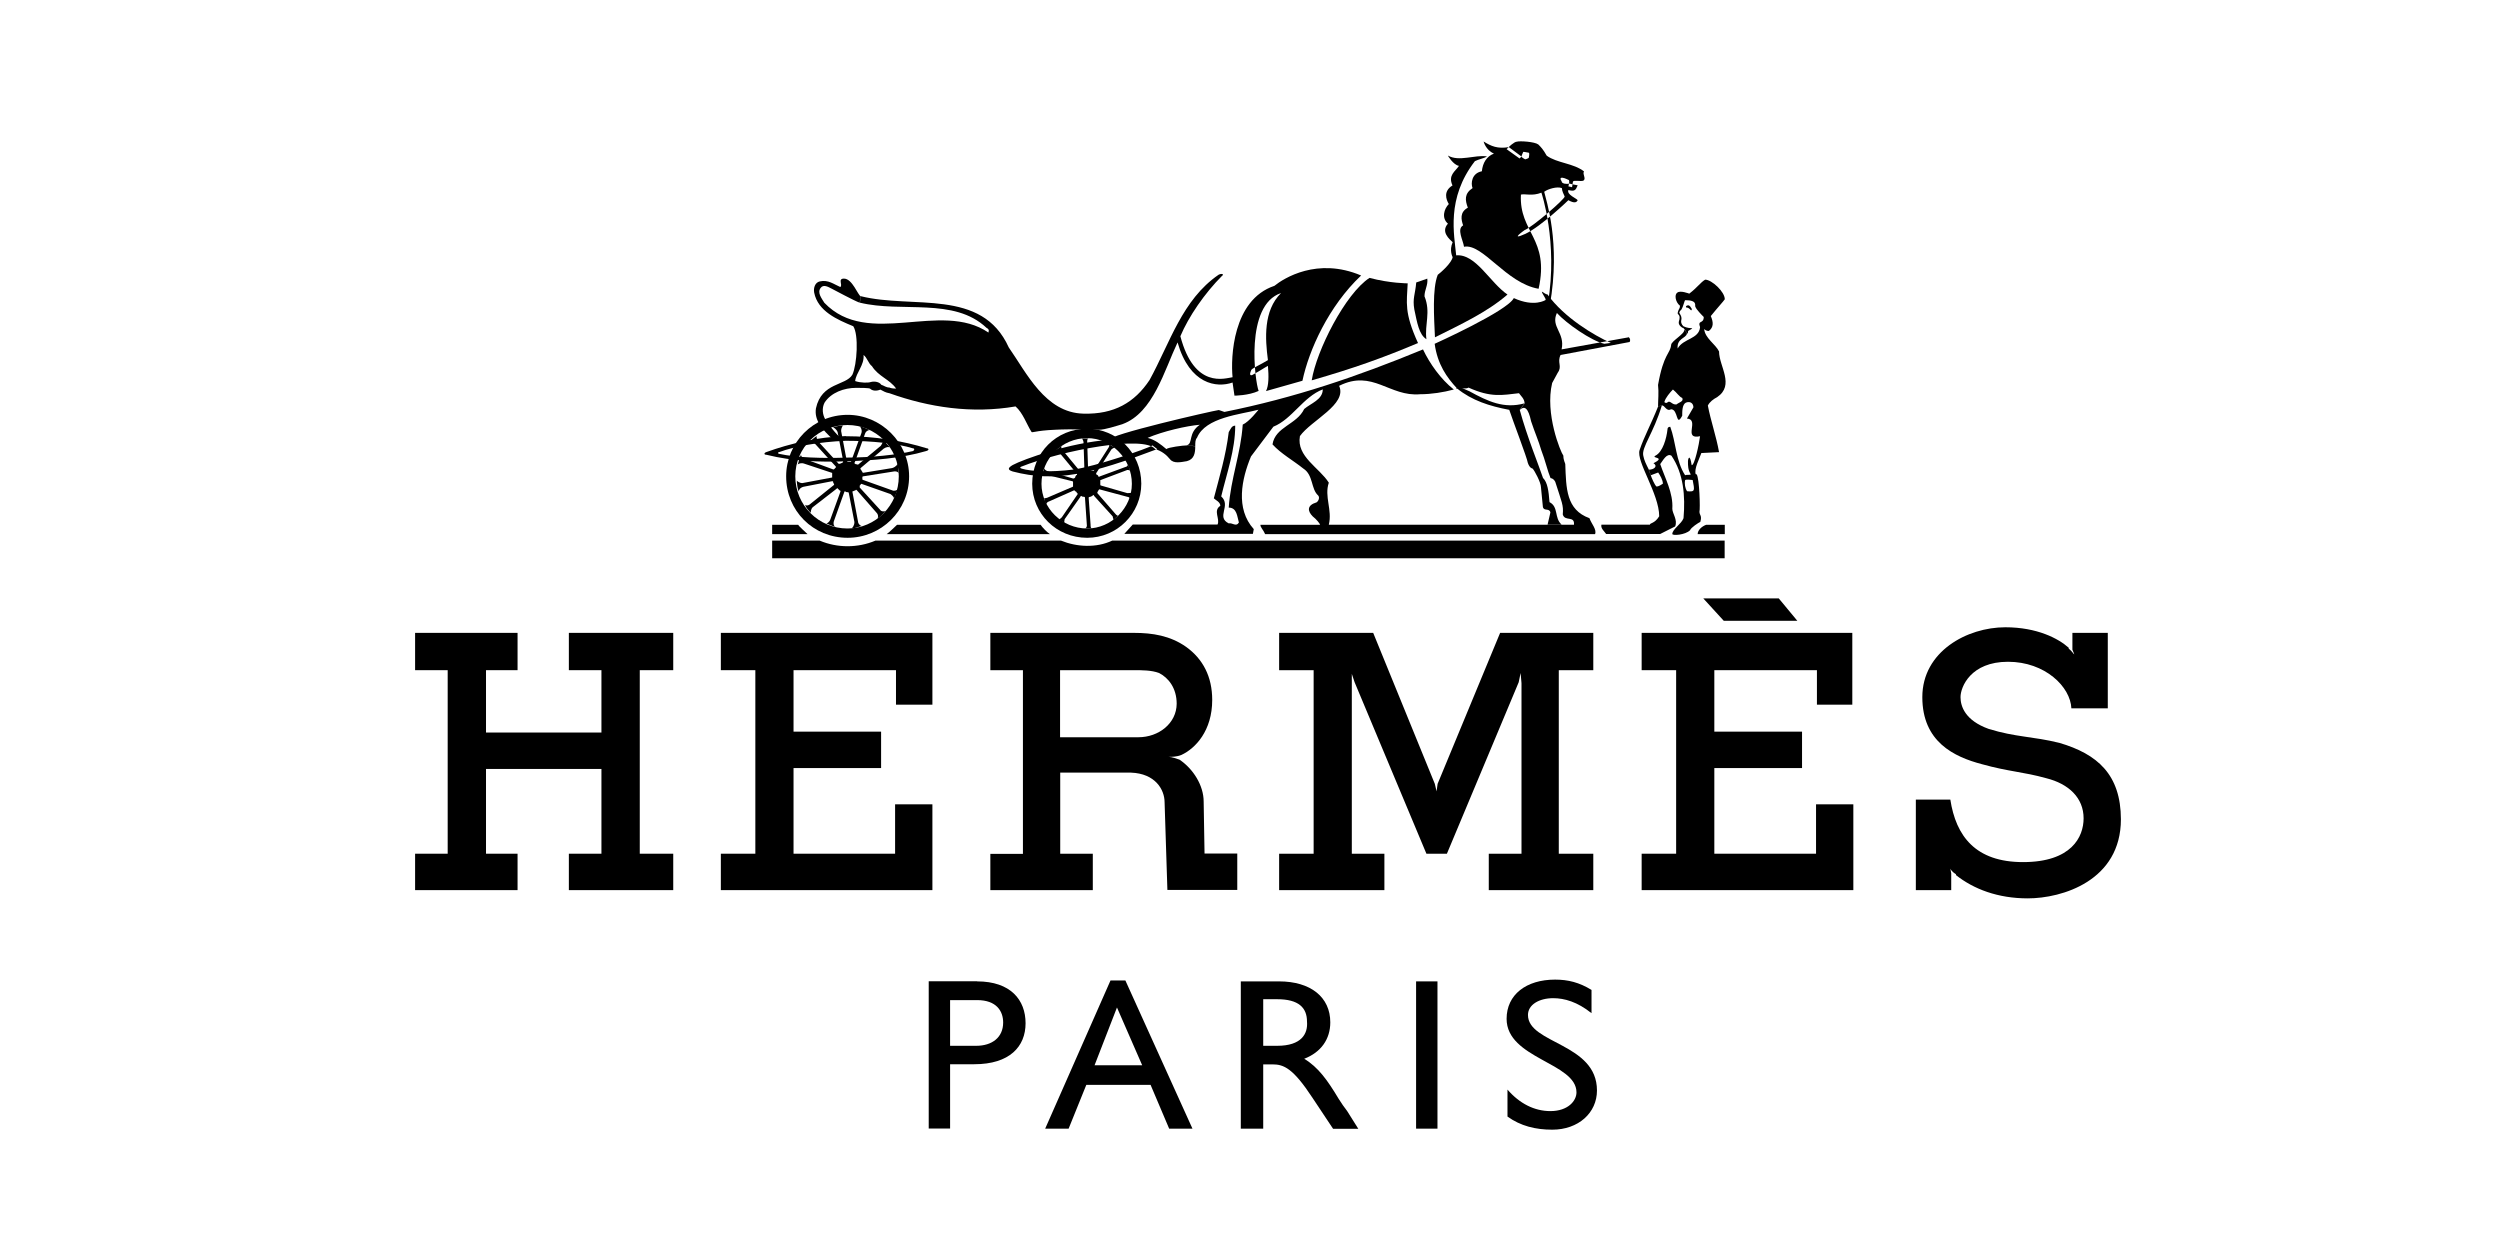 <?xml version="1.0" encoding="UTF-8"?>
<svg id="Hermes" xmlns="http://www.w3.org/2000/svg" viewBox="0 0 300.637 150">
  <defs>
    <style>
      .cls-1 {
        fill-rule: evenodd;
      }
    </style>
  </defs>
  <polygon class="cls-1" points="49.918 76.106 62.239 76.106 62.239 80.592 58.445 80.592 58.445 88.091 72.326 88.091 72.326 80.592 68.408 80.592 68.408 76.106 80.96 76.106 80.96 80.592 76.935 80.592 76.935 102.663 80.96 102.663 80.96 107.042 68.408 107.042 68.408 102.663 72.326 102.663 72.326 92.47 58.445 92.47 58.445 102.663 62.239 102.663 62.239 107.042 49.918 107.042 49.918 102.663 53.836 102.663 53.836 80.592 49.918 80.592 49.918 76.106"/>
  <polygon class="cls-1" points="197.416 76.106 222.749 76.106 222.749 84.74 218.494 84.74 218.494 80.592 206.156 80.592 206.156 87.984 216.704 87.984 216.704 92.363 206.156 92.363 206.156 102.663 218.388 102.663 218.388 96.724 222.873 96.724 222.873 107.042 197.416 107.042 197.416 102.663 201.564 102.663 201.564 80.592 197.416 80.592 197.416 76.106"/>
  <polygon class="cls-1" points="86.686 76.106 112.126 76.106 112.126 84.74 107.747 84.74 107.747 80.592 95.426 80.592 95.426 87.984 105.956 87.984 105.956 92.363 95.426 92.363 95.426 102.663 107.64 102.663 107.64 96.724 112.126 96.724 112.126 107.042 86.686 107.042 86.686 102.663 90.834 102.663 90.834 80.592 86.686 80.592 86.686 76.106"/>
  <polygon class="cls-1" points="204.826 71.958 213.903 71.958 216.136 74.653 207.29 74.653 204.826 71.958"/>
  <path class="cls-1" d="m247.639,89.332c-3.138-.78-5.265-.674-8.509-1.684-2.801-1.011-3.368-2.695-3.368-3.812,0-1.241,1.241-4.255,5.708-4.255,4.485,0,7.517,3.032,7.623,5.602h4.379v-9.077h-4.255v2.021l.23.567v.106-.124c-.106,0-.23-.337-.674-.674v-.106c-1.241-1.117-3.812-2.464-7.623-2.464-4.592,0-9.981,2.907-9.981,8.403,0,5.372,3.812,7.18,7.18,8.066,3.244.904,4.928.904,7.729,1.684,2.695.674,4.485,2.358,4.485,4.822,0,2.234-1.454,5.265-7.286,5.265-5.726,0-8.066-3.138-8.74-7.517h-4.148v10.885h4.255v-2.021l-.106-.567s.106.337.674.674v.106c2.127,1.684,5.035,2.801,8.634,2.801,4.148,0,11.204-2.127,11.204-9.52-.018-5.372-2.819-7.836-7.41-9.183"/>
  <polygon class="cls-1" points="187.452 102.663 187.452 80.592 191.601 80.592 191.601 76.106 180.397 76.106 172.88 94.26 172.756 95.164 172.543 94.26 165.133 76.106 153.822 76.106 153.822 80.592 157.971 80.592 157.971 102.663 153.822 102.663 153.822 107.042 166.48 107.042 166.48 102.663 162.562 102.663 162.562 82.382 162.562 81.035 162.899 82.045 171.533 102.663 173.997 102.663 182.63 82.045 182.861 80.929 182.967 82.152 182.967 102.663 179.032 102.663 179.032 107.042 191.601 107.042 191.601 102.663 187.452 102.663"/>
  <path class="cls-1" d="m97.11,64.229h-4.255v-1.117h3.138c.106.213.78.78,1.117,1.117"/>
  <path class="cls-1" d="m204.152,64.229c0-.443.443-.904,1.011-1.117h2.251v1.117h-3.262Z"/>
  <path class="cls-1" d="m133.754,65.009c-1.915.904-4.255.78-6.169,0h-22.302c-2.127.904-4.592.904-6.719,0h-5.708v2.127h114.541v-2.127h-73.643Z"/>
  <path class="cls-1" d="m106.63,64.229c.337-.23,1.117-1.011,1.241-1.117h17.267c.23.337.78.904,1.117,1.117h-19.625Z"/>
  <path class="cls-1" d="m130.74,63.555c2.907,0,5.372-2.464,5.372-5.372,0-3.032-2.464-5.496-5.372-5.496-3.032,0-5.496,2.464-5.496,5.496,0,2.907,2.464,5.372,5.496,5.372v1.117c-3.705,0-6.613-2.907-6.613-6.506,0-3.705,2.907-6.613,6.613-6.613,3.581,0,6.506,2.907,6.506,6.613,0,3.581-2.907,6.506-6.506,6.506v-1.117Z"/>
  <path class="cls-1" d="m109.325,57.279c0-4.042-3.368-7.393-7.393-7.393-4.148,0-7.393,3.368-7.393,7.393,0,4.148,3.244,7.393,7.393,7.393,4.024,0,7.393-3.244,7.393-7.393h-1.241c0,3.475-2.801,6.276-6.169,6.276-3.475,0-6.276-2.801-6.276-6.276,0-3.475,2.801-6.169,6.276-6.169,3.368,0,6.169,2.695,6.169,6.169h1.241v-0Z"/>
  <path class="cls-1" d="m134.197,61.871l-2.234-2.571v-.124c.106-.106.106-.23.23-.337l3.368.904c.106,0,.337.106.337.23,0-.106.106-.567.23-.78-.106.106-.337.106-.567.106l-3.138-.904c-.106,0-.106-.106-.106-.106v-.55l3.244-1.223s.337,0,.337.106c0-.106-.23-.674-.23-.78,0,.106-.23.337-.337.337l.23-.106-3.368,1.241c0,.106,0,0-.106,0,0-.106-.106-.23-.23-.23,0-.106-.106-.23,0-.23l1.791-2.801c.106-.106.337-.23.443-.23-.106,0-.567-.337-.78-.443.106,0,.106.337,0,.443l-1.791,2.801h-.23s-.23-.106-.337-.106c0,0-.106,0-.106-.106l-.106-3.244c0-.23,0-.443.23-.443h-.904c.106,0,.23.337.23.443l.106,3.244c0,.106-.106.106-.106.106,0,0-.23.106-.337.23,0,0-.106,0-.106-.106l-2.127-2.571c-.106-.106-.106-.337-.106-.443-.106.106-.567.443-.674.567.106,0,.337.106.443.23l2.127,2.571v.106c-.106,0-.23.23-.23.337,0,0-.106.106-.23.106l-3.138-.904c-.23-.106-.337-.23-.337-.337,0,.106-.23.674-.23.78,0,0,.337-.106.443,0l3.138.78c.106,0,.106.106.106.106v.55l-3.138,1.347c-.106,0-.337.106-.337,0,0,.106.106.567.23.78,0-.106.23-.337.337-.337l3.032-1.347c.106,0,.106.106.106.106.106,0,.23.106.23.23.106,0,.106.106.106.106l-1.915,2.801c-.106.106-.23.23-.337.23.106.106.567.443.674.443-.106,0,0-.337,0-.443l1.897-2.695c0-.106.106-.106.106-.106.106.106.23.106.337.106q.106,0,.106.106l.23,3.368c0,.106-.106.337-.23.337h.904c-.23,0-.23-.23-.23-.443l-.23-3.244c0-.106.106-.106.106-.106.106,0,.337-.106.443-.23,0,0,.106,0,.106.106l2.234,2.464c0,.106.106.337.106.443.106-.106.443-.443.567-.567-.053.124-.284-.106-.284-.106"/>
  <path class="cls-1" d="m101.702,53.007c3.138,0,6.276.337,8.066.904.23,0,.23.23,0,.337-1.897.443-5.035.78-7.96.78-2.907.106-6.063,0-8.066-.443-.23,0-.23-.23,0-.23,1.791-.674,4.822-1.223,7.96-1.347v-.567c-3.368.106-6.719.904-9.52,1.915-.337.106-.337.337,0,.337,3.138.78,6.382.904,9.644.78,3.138-.106,6.506-.337,9.52-1.223.443-.106.337-.337.106-.337-2.907-.904-6.276-1.454-9.75-1.454v.55Z"/>
  <path class="cls-1" d="m134.995,51.003c-.78.23-2.127.674-2.801.674-.567,0-3.368-.106-5.265,0-2.571.106-2.801.443-2.907.23-.567-.904-1.011-2.251-1.897-3.032-5.265.904-10.424.106-15.14-1.578v-.674c.337.106.567.106.78.106-.78-1.117-2.127-1.454-2.907-2.695-.443-.337-.567-1.011-1.011-1.347.106,1.223-.904,2.127-1.011,3.138.674.23,1.578.23,1.915.106.443-.106,1.011,0,1.223.337.337.106.567.337,1.011.337v.691c-.567-.106-.674-.23-1.117-.443-.567.23-1.011.106-1.223-.106-.106-.106-1.241-.106-1.684-.106-1.454,0-3.032.567-3.812,1.791-.337.674-.23,1.454.106,2.021.23.337,1.241,1.791,1.897,2.234l-.904.23c-1.347-1.241-2.358-2.358-2.127-3.812.674-3.138,3.581-2.695,4.379-4.042.567-1.223.78-4.822.106-5.833-1.897-.78-4.255-1.791-4.698-4.042-.106-.567.106-1.223.674-1.347,1.011-.23,1.684.337,2.464.674.337-.23-.337-1.011.443-1.011,1.011,0,1.684,2.021,2.021,2.127l-.106.78c-.674-.23-3.138-1.578-3.368-1.684-.443-.23-1.011-.567-1.347-.106-.443.567.106,1.241.443,1.791,5.265,5.496,14.005-.337,19.731,3.581.106-.337,0-.443-.23-.567-3.918-3.705-10.194-1.791-15.246-3.032l.106-.78c6.276,1.578,14.573-1.011,17.817,6.169,2.127,3.032,4.379,7.854,8.97,7.96,3.705.106,6.169-1.347,7.96-4.042,2.464-4.485,3.918-9.644,8.297-12.658.443-.23.674,0,.443.106-2.127,2.127-4.042,4.928-5.035,7.286,1.684,6.382,5.372,5.053,6.276,4.928-.23-2.358,0-9.307,5.035-10.991,1.117-.904,5.159-3.475,10.424-1.241-3.918,3.705-6.276,8.97-7.056,12.658l-4.379,1.241c.337-.674.337-1.791.23-3.032-.443.23-.904.567-1.915,1.117-.443.106-.106-.567-.106-.567,0-.23,1.117-.674,2.021-1.241-.337-2.571-.567-5.939,1.578-8.066-4.379,1.454-3.138,10.655-2.695,11.771-1.223.567-2.907.567-2.907.567l-.23-1.578c-1.915.674-5.159.23-6.613-4.822-1.578,3.315-2.925,8.474-6.613,9.821"/>
  <path class="cls-1" d="m203.354,37.317c-.23-.23-.337-.337-.567-.337-.106-.106,0-.23.106-.23.106-.106.337,0,.443.23.142.124.142.337.018.337"/>
  <path class="cls-1" d="m103.049,58.963l2.358,2.695c.23.23.23.567.106.674.337-.106.78-.674,1.011-.904-.106.106-.567.106-.674-.106l-2.464-2.695v-.23l.106-.106c0-.106.106-.106.106-.106l3.475,1.223c.337.23.443.443.443.567.106-.23.337-.904.443-1.117-.106.106-.443.23-.674.106l-3.475-1.241q-.106,0-.106-.106v-.23c0-.106.106-.106.106-.106l3.581-.567c.443-.106.674.106.674.23,0-.23-.106-1.011-.106-1.223,0,.106-.23.443-.674.567l-3.475.567c-.106,0-.106-.106-.106-.106-.106-.106-.106-.23-.23-.337v-.106l2.801-2.358c.337-.23.674-.23.78-.106-.23-.23-.674-.78-.904-1.011.106.106,0,.443-.23.78l-2.695,2.234q-.106.106-.106,0c-.106,0-.23,0-.337-.106,0,0-.106-.106,0-.106l1.241-3.475c.106-.337.443-.443.567-.443-.23-.106-1.011-.443-1.223-.443.106,0,.337.443.23.78l-1.223,3.368c0,.106-.106.106-.106.106h-.337l-.106-.106-.674-3.581c0-.443.23-.674.23-.674-.23,0-.904.106-1.223.23.106,0,.443.23.567.567l.674,3.475q0,.106-.106.23c-.106,0-.23.106-.337.106h-.106l-2.464-2.695c-.23-.337-.23-.674-.106-.674-.23.106-.78.567-.904.78.106,0,.443,0,.674.23l2.464,2.695v.106q-.106.106-.23.23h-.106l-3.368-1.241c-.337-.106-.567-.443-.443-.567-.23.337-.337,1.011-.443,1.223.106-.106.443-.23.78-.106l3.368,1.117v.55l-3.581.674c-.337,0-.674-.23-.674-.337,0,.337.106,1.117.23,1.347,0-.106.106-.443.567-.567l3.475-.674s.106,0,.106.106,0,.106.106.23v.106l-2.801,2.251c-.337.337-.674.23-.674.106,0,.337.567.904.674,1.011,0-.106,0-.443.23-.674l2.907-2.251q0-.106.106,0l.23.23q.106,0,.106.106l-1.223,3.368c-.106.337-.443.567-.567.443.213.106.904.443,1.223.443-.23,0-.337-.337-.23-.674l1.241-3.475s0-.106.106-.106c.106.106.23.106.337.106,0,0,.106,0,.106.106l.674,3.475c0,.443-.23.674-.337.78.337,0,1.011-.23,1.223-.337-.106.106-.443-.23-.443-.443l-.674-3.581v-.106c.106,0,.23-.106.337-.106q.089-.142.195-.018"/>
  <path class="cls-1" d="m201.794,37.778c-.106-.106,0-.23,0-.337.106-.337.23-.337.23-.674-.567-.443-.674-1.347-.337-1.56.337-.337,1.454.106,1.454.106,1.011-.78,1.347-1.347,1.915-1.684.78,0,2.358,1.454,2.358,2.358-.23.337-.78.904-1.684,2.021.337.78.337,1.347-.23,1.791-.106,0-.337,0-.567-.23.106,1.117,1.347,1.791,1.791,2.695,0,1.791,1.915,4.042-.23,5.496-.443.23-.904.567-1.117,1.011.337,1.791,1.011,3.705,1.347,5.602l-2.127.106c-.23.674-.904,1.897-.674,2.571,0,0-.106-.106.106,0,.337.443.443,4.148.337,4.485,0,.443.337.443.106,1.223-.23.106-1.117.674-1.241,1.011-.567.567-2.127.674-2.127.443,0-.567,1.117-1.223,1.347-1.897.23-2.695,0-5.372-1.454-7.517-.567-.337-1.011.567-1.347,1.011.567,1.684,1.578,3.475,1.454,5.372,0,.567.674,1.347.337,2.127l-1.791.904h-6.506c-.23-.337-.674-.674-.567-1.117h5.833c0-.23.567-.106,1.117-1.011,0-2.695-2.801-6.613-2.358-7.96.567-1.684,1.347-3.032,2.234-5.265l.443-.106c-1.011,3.368-2.464,5.053-2.234,6.045.106.567.337,1.011.674,1.684l.23.674c.106.337.443,1.117.674,1.347.337,0,.567-.23.78-.337,0-.443-.337-1.011-.567-1.347l-.904.337-.23-.674c.674,0,1.117-.443.567-.78,1.56-.78-.337-.567.23-.904.904-.443,1.347-2.127,1.454-3.138,0-.23.106-.337.337-.337.674,1.791.674,4.148,1.791,5.833v.567c-.106.443,0,1.011.23,1.347,1.011.106.904-.106.674-1.347-.23,0-.674-.106-.904,0v-.567c.106-.106.567,0,.674-.106-.337-.567-.337-1.011-.337-1.56,0-.337.23-1.011.443.443.337.106.904-2.571,1.011-3.475-2.127.443,0-2.021-1.578-2.127l.78-1.347c0-.443-.337-.78-.904-.567l-.443-.567c-.337-.106-.674-.674-1.117-1.011-.337.337-.904,1.011-1.011,1.454-.106.106.23.23.337.106.337-.337.567.337,1.117.23.23-.23.904-.337.674-.78l.443.567c-.443.23-.443,1.011-.443,1.578-.78,1.454-.443-.78-1.347-.78-.567.337-.78-.567-1.117-.443l-.443.106c0-.78.106-1.684,0-2.588.674-3.812,1.454-3.705,1.578-4.822,0-.443,1.684-1.347,1.56-1.791.106,0,.337.337.337.443-.106.567-1.241.567-1.117,1.791.674-1.223,2.571-1.117,2.695-2.571-.337-.904.443-.337.443-1.223-.23-.23-.904-.904-1.011-1.241-.106-.106.337-.78-1.223-.78-.106.106-.23.78-.443,1.117-.106.106-.337.337-.23.443,0,.106.23.23.23.674-.106.443,0,.674.23.904.904.443,1.56,0,.567.567,0,.106,0,.23-.106.337,0-.106-.337-.567-.443-.674-.106,0-.674-.337-.567-.78.142-.461.142-.691-.089-.904"/>
  <path class="cls-1" d="m171.639,33.506c.106.78-.337,1.347-.337,2.127.78,1.915,0,3.368.23,5.159-.904-.567-1.117-2.021-1.454-3.581-.23-1.347.106-1.791.23-3.244l1.33-.461Z"/>
  <path class="cls-1" d="m169.281,34.073c-.106,2.358-.443,3.475,1.241,7.18-4.255,1.791-7.729,3.032-12.782,4.485.567-3.581,4.042-10.424,6.949-12.321,2.464.656,4.592.656,4.592.656"/>
  <path class="cls-1" d="m158.307,60.417c-1.117.337-1.117,1.011-.443,1.684.443.337.886.904.886,1.011h-7.18c0,.337.337.567.567,1.117h39.676c.23-.567-.443-1.241-.674-1.915-2.801-1.011-2.801-3.581-2.907-6.506,0-.106-.23-.443-.23-1.011-.337-.443-2.234-5.053-1.347-8.74l.674-1.241c.567-.78-.106-1.223.337-2.127l8.297-1.56c.106-.106.106-.443-.106-.567,0-.106.106,0,0,0l-8.066,1.454c.443-2.021-1.347-2.695-.567-4.379,1.117,1.241,4.148,3.368,5.708,3.705l.78-.106c-2.021-.904-5.602-3.032-7.623-5.833-.23,0-.443-.23-.674-.337,0,.23.567.904.443,1.011,0,0-1.347.904-3.812-.23-.78,1.56-9.52,5.496-9.52,5.496.337,2.464,1.454,4.042,2.695,5.372.106.23-.337-.23,0,0,1.791,1.454,3.918,2.127,6.276,2.571.443,1.347,2.127,5.726,2.234,6.382.23.674.567.674.567.674.23.23,1.011,1.684,1.011,2.251l.23,2.358c.106.567.78.106.904.674l-.337,1.454h1.684c-.904-.78-.337-2.127-1.454-2.695-.106-1.347-.23-2.358-.78-2.907-.443-1.347-1.915-4.928-2.801-8.19l.567-.78c-2.464.674-4.379-.23-6.613-1.454-1.684-.78-.674-.106-.106-.443,2.695,1.223,4.042.904,6.063.674.23.337.674.674.674,1.241l-.567.78c.567-.567,1.011-.23,1.347,1.347.443,1.347.904,2.358,1.223,3.475.443,1.117.78,2.571,1.117,3.368,0,0,.337,0,.567.443.78,2.464,1.011,2.801.904,3.918.23.904,1.454.106,1.347,1.241h-29.482c.443-1.791-.567-3.368,0-5.053-1.117-1.791-3.918-3.138-3.475-5.602,1.347-1.897,5.726-3.812,4.716-6.045,4.042-2.021,6.045,1.347,9.75,1.011,1.347,0,2.801-.23,4.042-.567-1.578-1.241-2.907-3.138-3.705-4.822-7.854,3.244-15.477,5.833-23.88,7.517l-.674-.23c-.78.106-13.562,3.032-13.119,3.581-4.822.337-10.424,2.358-11.665,3.032-.567.337-.674.567,0,.78,5.159,1.347,9.414.337,17.374-2.695l-.567-.443c-.461.337-6.949,2.571-9.538,2.907-2.695.337-5.035.23-6.169-.106q-.337-.106-.106-.23c5.053-2.021,14.803-3.812,16.133-2.127.78.23,1.347.674,1.791,1.223.443.567,1.347.337,2.021.23.904-.23,1.011-1.011,1.011-1.791l-1.011-.106c-.443,0-2.251.23-2.464.443-.674-.567-1.347-1.117-2.251-1.347,1.791-.78,4.716-1.454,6.276-1.578-1.454,1.011-.78,2.251-1.56,2.464l1.011.106c0-.443,0-.78.213-1.011,1.011-2.464,5.265-2.801,7.393-3.368,0,0-1.117,1.454-1.897,1.791-.23,3.475-1.454,6.506-1.684,9.981,1.011,0,1.011,1.117,1.223,1.791-.337.567-.78,0-1.223.106-1.56-.78.337-2.127-.904-3.244.674-2.801,1.684-5.602,1.684-8.509-.443,0-.567.443-.78.78-.337,2.801-1.117,5.372-1.791,7.96.23.23.78.443.78.904-.904.567,0,1.578-.337,2.251h-10.194l-1.011,1.117h15.459l.106-.567c-2.234-2.464-1.454-6.045-.337-8.74l2.695-3.581c2.251-.904,3.581-3.581,5.939-4.485,0,1.241-1.454,1.684-2.234,2.358-.904,1.897-3.475,2.127-3.812,4.255,1.011,1.117,2.464,1.915,3.705,2.907,1.223.78.904,2.464,1.791,3.244.23.266-0.0.709-.213.833"/>
  <path class="cls-1" d="m175.45,19.944c-.443.674-1.347,1.117-.78,2.358-1.117.674-.78,1.684-.443,2.234-.567.567-.904,1.684-.106,2.358-.904,1.011.23,1.897.567,2.234-.443,1.011,0,1.791,0,1.791-.106.674-1.347,1.791-1.791,2.127-.674,1.684-.443,5.159-.337,7.517,3.12-1.56,6.258-3.014,8.722-5.141-2.127-1.454-3.812-4.928-6.169-4.716-.23-2.464-1.223-6.843,2.251-11.328.443-.23,1.117-.337,1.454-.567-1.454-.23-3.368.674-4.698-.106-.018.018.656,1.135,1.33,1.241"/>
  <path class="cls-1" d="m182.967,18.827c0,.106.443.337.443.337,0,0,.443-.106.443-.23,0-.106.106-.443,0-.567-.106,0-.443-.106-.674-.106,0,.018-.213.461-.213.567l-.23.23-1.56-1.117.23-.23s.674-.674,1.011-.674c.337-.106,2.127,0,2.571.337.337.337.567.567,1.011,1.347,1.241.904,3.244.904,4.485,1.897-.23.337.337.904-.106,1.117-.337.106-1.117-.106-1.223.106l-.106.674-.443-.106s.23-.78,0-.78c-.23-.106-.674-.337-.904-.23-.106.106,0,.23.106.443,0,.23.567.337.904.23l.443.106.567.106c-.23.567-.337.78-1.117.567-.23.567,1.011,1.011,1.117,1.223-.106.23-.337.443-1.117,0,0,0-3.244,3.138-5.159,4.042-2.021.904-.106-.443-.106-.443.904-.337,4.822-3.705,4.822-4.042-.106-.23-.337-.674-.337-1.011-.567-.23-1.684.106-2.127.443.213,1.011,2.021,6.063.674,13.668l-.23-.23c1.241-7.393-.78-13.332-.78-13.332-1.117.443-1.915.106-2.464.23-.23,4.592,3.475,5.265,2.127,11.328-3.918-.674-6.719-5.496-8.97-5.053-.106-.78-.904-2.127-.106-2.571-.23-.674-.443-1.578.567-2.127-.337-.904-.443-1.684.567-2.358-.23-.567-.106-1.791,1.117-2.021.106-1.011.567-1.791,1.454-2.127-1.011-.443-1.241-1.454-1.241-1.454.904.567,1.684.904,3.032.674l1.525,1.135Z"/>
  <path class="cls-1" d="m144.852,102.663l-.106-6.276c0-1.915-1.241-3.918-2.907-5.035-.337-.106-.904-.337-1.347-.337.443,0,1.011,0,1.578-.23,1.684-.78,3.705-2.907,3.705-6.613,0-2.801-1.117-4.928-3.138-6.382-1.915-1.347-4.042-1.684-6.276-1.684h-17.267v4.485h3.918v22.089h-3.918v4.361h12.321v-4.379h-3.918v-9.75h8.509c2.907.106,4.042,2.021,4.042,3.581l.337,10.53h8.403v-4.379h-3.936v.018Zm-7.96-14.005h-9.414v-8.066h8.864c1.011,0,2.127,0,3.032.337,1.117.567,2.127,1.791,2.127,3.705-.018,2.34-2.145,4.024-4.609,4.024"/>
  <path class="cls-1" d="m117.497,118.016c4.042,0,5.833,2.234,5.833,5.035,0,2.801-1.915,4.928-6.169,4.928h-2.907v7.729h-2.571v-17.71h5.815v.018Zm-3.244,7.747h3.138c1.915,0,3.244-1.011,3.244-2.801,0-1.347-.78-2.695-3.138-2.695h-3.244v5.496Z"/>
  <path class="cls-1" d="m143.398,135.726h-2.801l-2.234-5.265h-7.729l-2.127,5.265h-2.819l7.854-17.817h1.791l8.066,17.817Zm-11.771-7.623h5.726l-3.032-6.949-2.695,6.949Z"/>
  <rect x="170.292" y="118.016" width="2.571" height="17.71"/>
  <path class="cls-1" d="m191.37,121.827c-1.684-1.347-3.244-1.791-4.592-1.791-1.684,0-3.032.78-3.032,2.021,0,3.475,8.297,3.368,8.297,9.077,0,2.695-2.234,4.716-5.372,4.716-2.021,0-3.812-.443-5.389-1.578v-3.244c1.454,1.684,3.244,2.588,5.159,2.588,2.127,0,3.138-1.241,3.138-2.251,0-3.581-8.403-4.042-8.403-8.846,0-2.907,2.358-4.716,5.833-4.716,1.56,0,2.907.337,4.379,1.241v2.783h-.018Z"/>
  <path class="cls-1" d="m161.995,133.599c-.337-.443-.674-.904-1.011-1.454-1.347-2.251-2.464-3.812-4.148-4.822,2.021-.78,3.138-2.358,3.138-4.379,0-3.032-2.358-4.928-6.169-4.928h-4.592v17.71h2.695v-7.729h1.117c1.347,0,2.464.443,4.822,4.042l2.464,3.705h3.032l-1.347-2.145Zm-8.403-7.836h-1.684v-5.602h1.684c2.571,0,3.581,1.011,3.581,2.695.124,1.454-.656,2.907-3.581,2.907"/>
</svg>